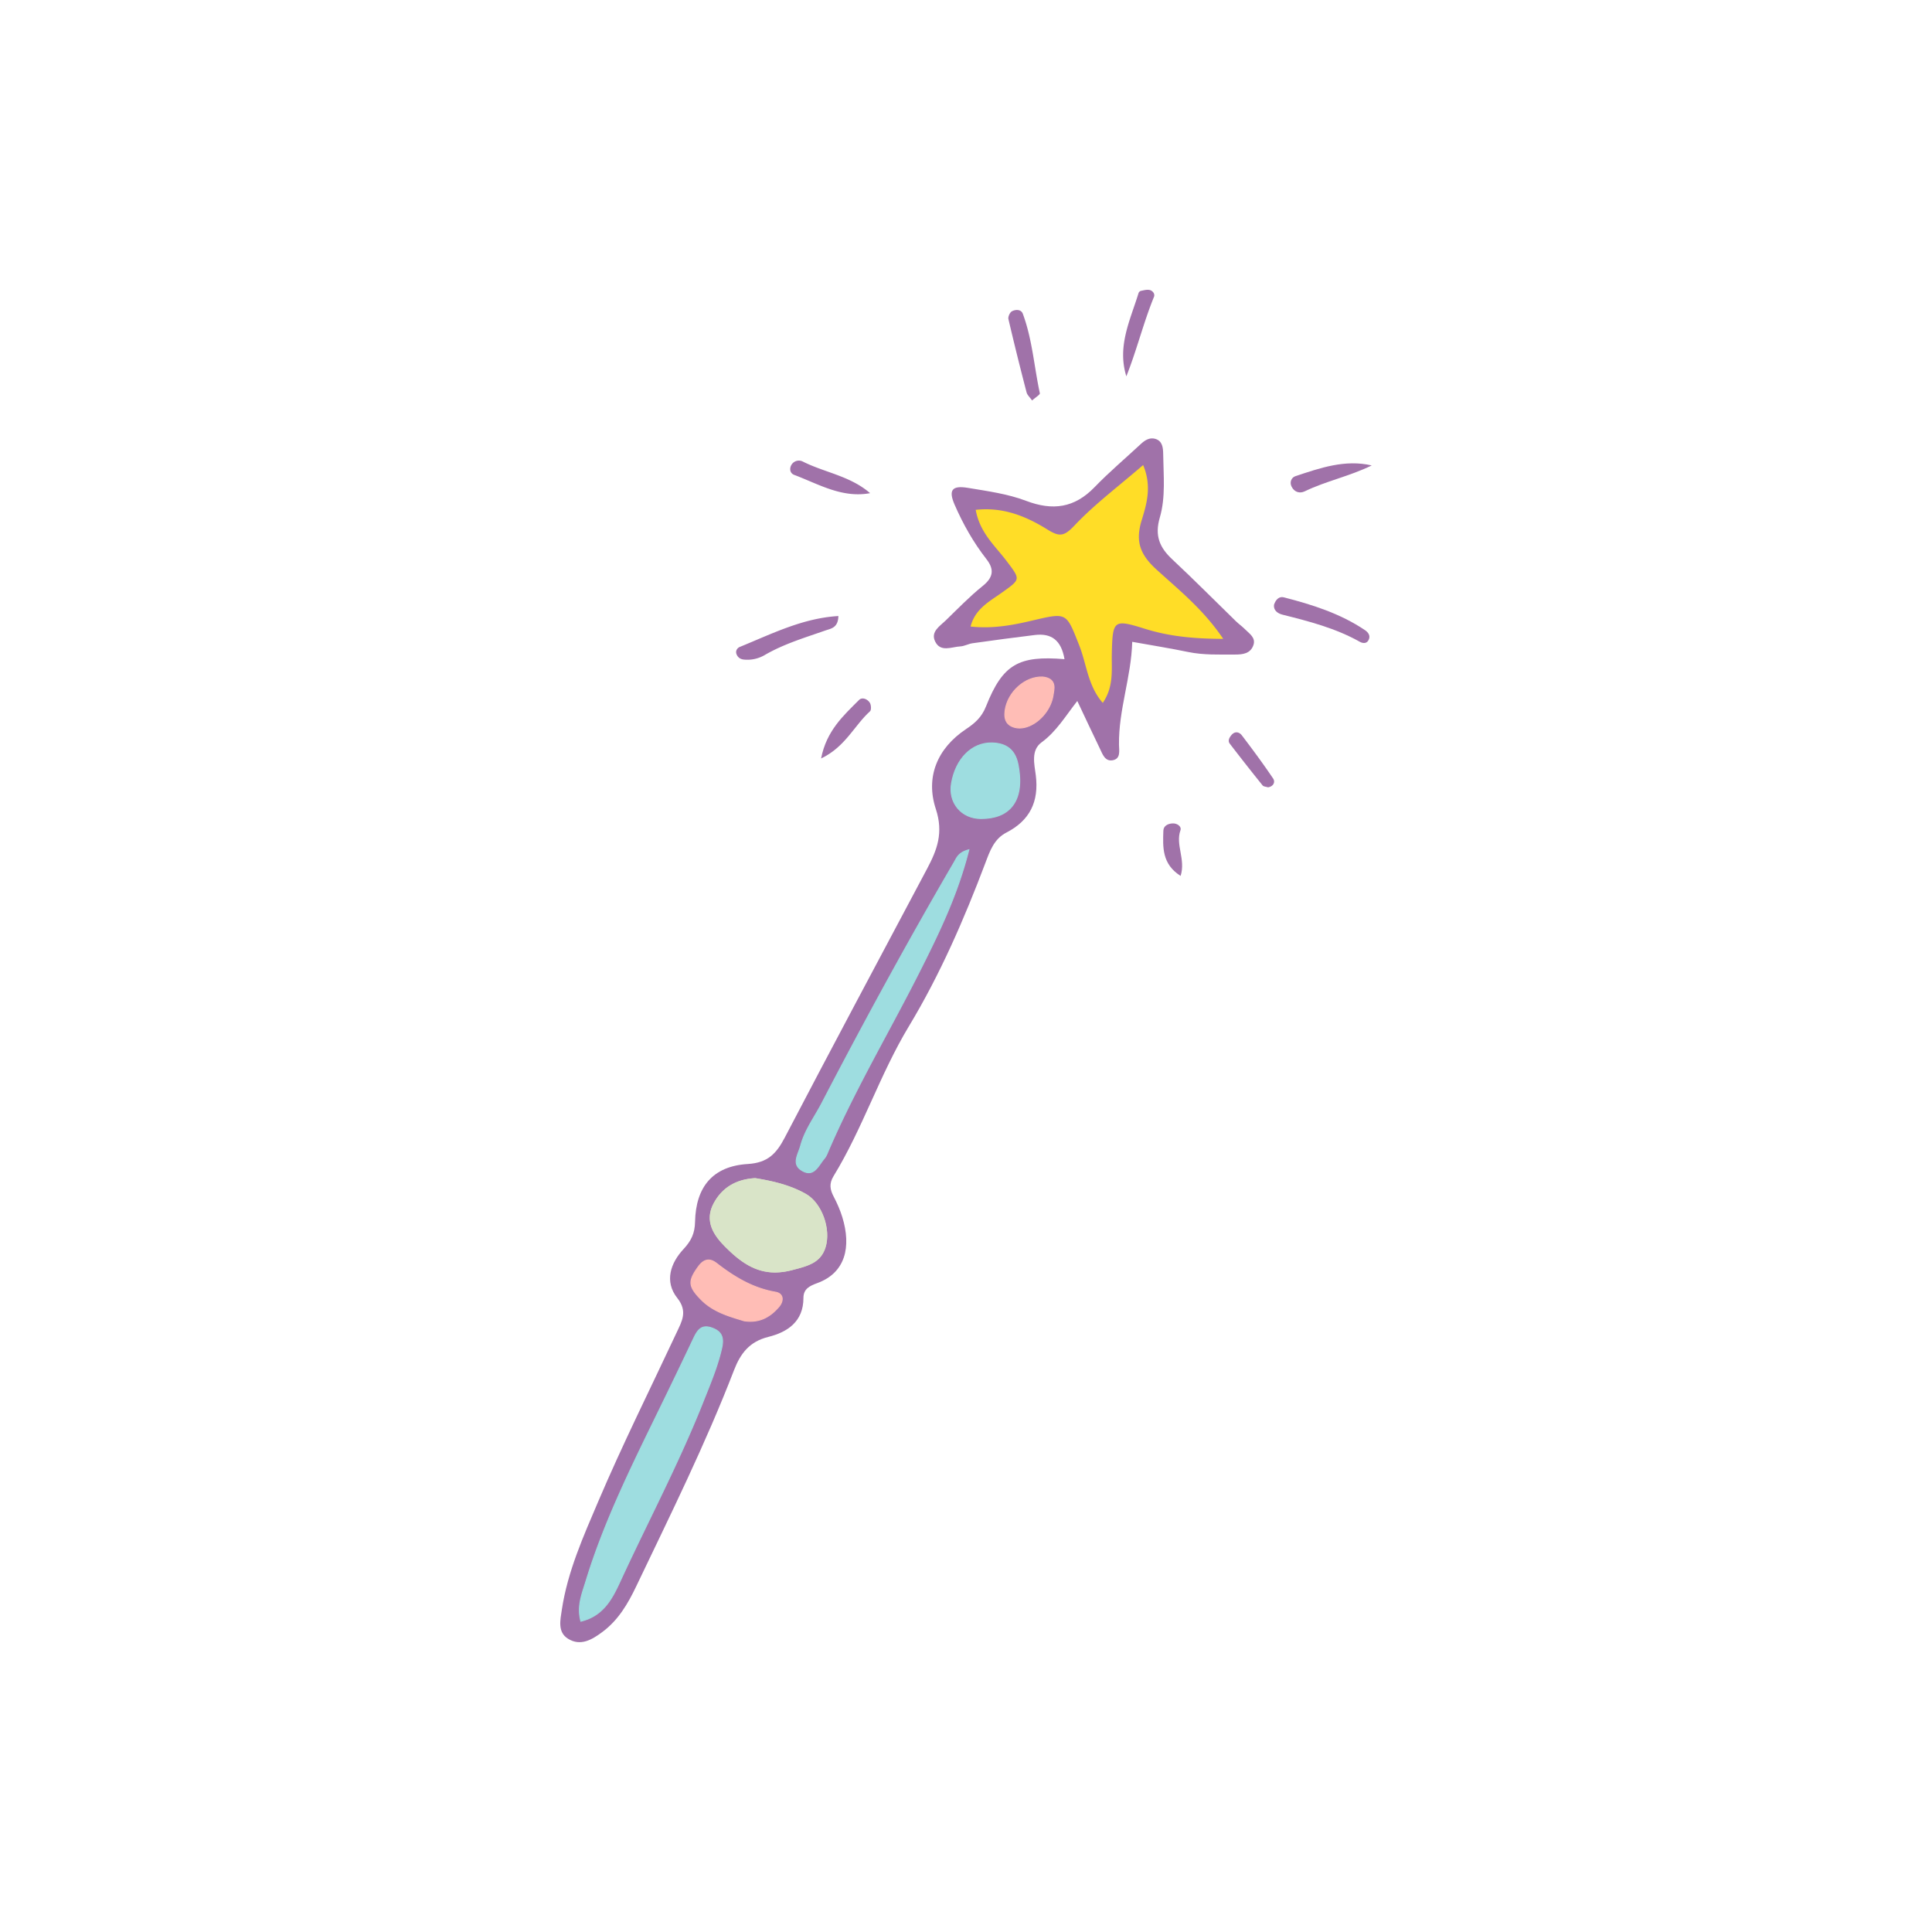 <svg data-bbox="57.999 29.999 84.001 140" viewBox="0 0 200 200" height="200" width="200" xmlns="http://www.w3.org/2000/svg" data-type="color">
    <g>
        <path d="M110.196 68.237c-.334-1.995-1.388-2.703-3.058-2.503-2.157.259-4.311.553-6.463.855-.427.06-.836.303-1.26.326-.915.048-2.064.643-2.617-.526-.472-.997.488-1.565 1.095-2.153 1.255-1.214 2.473-2.482 3.83-3.571 1.096-.879 1.234-1.703.4-2.774-1.352-1.734-2.43-3.636-3.304-5.65-.65-1.499-.28-2.015 1.384-1.737 2.029.338 4.115.619 6.02 1.343 2.763 1.049 5.011.735 7.091-1.42 1.513-1.568 3.188-2.977 4.784-4.465.42-.391.901-.691 1.463-.542.786.21.843.939.852 1.592.029 2.195.266 4.454-.347 6.552-.554 1.896-.024 3.117 1.293 4.347 2.23 2.083 4.378 4.254 6.565 6.383.313.304.674.558.981.867.448.452 1.114.855.846 1.628-.302.871-1.1.971-1.885.969-1.63-.005-3.26.07-4.88-.266-1.803-.375-3.624-.664-5.778-1.051-.098 3.652-1.422 7.041-1.37 10.661.009.604.204 1.46-.674 1.603-.789.128-1.033-.65-1.311-1.224-.758-1.566-1.493-3.143-2.331-4.915-1.228 1.565-2.167 3.166-3.7 4.283-1.123.819-.741 2.267-.598 3.397.346 2.754-.624 4.693-3.043 5.941-1.284.662-1.713 1.925-2.179 3.157-2.207 5.838-4.696 11.564-7.914 16.897-3.007 4.983-4.776 10.567-7.802 15.517-.476.779-.362 1.398.022 2.127.355.675.666 1.388.89 2.118.94 3.059.34 5.757-2.602 6.827-.782.285-1.425.596-1.424 1.53.004 2.464-1.673 3.548-3.634 4.036-1.962.489-2.886 1.719-3.551 3.442-2.955 7.657-6.599 15-10.132 22.392-.854 1.787-1.84 3.474-3.475 4.696-1.109.828-2.285 1.521-3.58.715-1.099-.683-.8-1.934-.637-3.015.596-3.943 2.222-7.567 3.755-11.168 2.519-5.915 5.394-11.676 8.121-17.501.551-1.178 1.174-2.201.076-3.582-1.372-1.724-.682-3.645.628-5.05.83-.89 1.184-1.666 1.209-2.841.077-3.634 1.847-5.765 5.46-5.986 2.075-.127 2.961-1.079 3.827-2.736 4.862-9.305 9.813-18.564 14.737-27.836 1.036-1.951 1.712-3.714.899-6.185-1.072-3.257.112-6.248 3.119-8.258.888-.593 1.619-1.199 2.079-2.361 1.73-4.365 3.379-5.278 8.123-4.885z" fill="#A072A9" data-color="1"/>
        <path d="M86.79 63.772c-.031 1.234-.771 1.294-1.348 1.496-2.129.745-4.294 1.391-6.266 2.534a3.546 3.546 0 0 1-2.17.476c-.344-.035-.594-.191-.741-.508-.179-.386.064-.698.327-.805 3.286-1.338 6.494-2.976 10.198-3.193z" fill="#A072A9" data-color="1"/>
        <path d="M131.884 62.605c.193-.584.566-.884 1.015-.769 2.948.757 5.842 1.672 8.406 3.398.383.258.612.645.331 1.089-.206.326-.589.272-.879.109-2.497-1.402-5.229-2.109-7.973-2.796-.532-.132-.969-.46-.9-1.031z" fill="#A072A9" data-color="1"/>
        <path d="M116.599 38.956c-.971-3.13.411-5.833 1.266-8.627a.37.37 0 0 1 .23-.216c.298-.059.617-.153.901-.096.326.065.59.404.463.715-1.093 2.677-1.773 5.492-2.86 8.224z" fill="#A072A9" data-color="1"/>
        <path d="M106.843 41.458c-.224-.321-.499-.557-.574-.846a308.304 308.304 0 0 1-1.878-7.582c-.055-.238.152-.693.364-.806.376-.2.95-.22 1.128.26.984 2.649 1.169 5.482 1.761 8.223.031.148-.413.399-.801.751z" fill="#A072A9" data-color="1"/>
        <path d="M142 48.182c-2.302 1.127-4.713 1.608-6.931 2.678-.511.246-1.066.103-1.361-.477-.246-.482-.002-.959.385-1.087 2.566-.854 5.14-1.757 7.907-1.114z" fill="#A072A9" data-color="1"/>
        <path d="M90.072 51.052c-2.902.538-5.317-.934-7.854-1.891-.494-.186-.502-.738-.256-1.091a.894.894 0 0 1 1.151-.287c2.275 1.144 4.896 1.481 6.959 3.269z" fill="#A072A9" data-color="1"/>
        <path d="M85 78.515c.558-2.877 2.316-4.441 3.938-6.065.313-.313.873-.087 1.111.306.135.224.164.742.017.874-1.627 1.462-2.545 3.685-5.066 4.885z" fill="#A072A9" data-color="1"/>
        <path d="M131.266 81.504c-.192-.064-.458-.069-.566-.203a224.344 224.344 0 0 1-3.394-4.318c-.231-.301-.041-.632.168-.884.363-.437.808-.337 1.089.033 1.108 1.459 2.202 2.932 3.225 4.451.253.372.039.832-.522.921z" fill="#A072A9" data-color="1"/>
        <path d="M122.216 90.674c-1.947-1.233-1.839-2.983-1.785-4.684.016-.488.445-.712.913-.75.513-.041.996.315.855.712-.534 1.502.561 3.001.017 4.722z" fill="#A072A9" data-color="1"/>
        <path d="M80.263 133.761c-2.328-.404-4.251-1.553-6.071-2.973-.736-.574-1.336-.442-1.911.352-1.066 1.473-1.027 2.036.284 3.377 1.289 1.318 2.971 1.753 4.473 2.216 1.609.235 2.711-.427 3.597-1.466.495-.58.511-1.353-.372-1.506z" fill="#FFBDB6" data-color="2"/>
        <path d="M77.675 136.83a4.36 4.36 0 0 1-.644-.049 90.56 90.56 0 0 1-.35-.106c-1.383-.42-2.95-.897-4.15-2.124-1.327-1.358-1.376-1.936-.288-3.439.313-.433.63-.667.969-.715.316-.046.646.07 1.01.354 2.182 1.702 4.048 2.616 6.05 2.964.467.081.643.319.709.505.111.313-.007.727-.309 1.081-.884 1.033-1.848 1.529-2.997 1.529zm-4.33-6.346c-.04 0-.08.003-.12.008-.312.045-.608.266-.905.677-1.059 1.464-1.015 1.991.279 3.314 1.183 1.209 2.671 1.662 4.11 2.099l.343.105c1.398.204 2.528-.256 3.547-1.451.28-.328.392-.705.292-.985-.083-.231-.302-.384-.636-.442-2.586-.449-4.614-1.829-6.092-2.982-.295-.23-.564-.343-.818-.343z" fill="#FFBDB6" data-color="2"/>
        <path d="M73.749 137.488c-1.126-.427-1.544.205-1.956 1.081-1.253 2.662-2.543 5.308-3.832 7.953-2.724 5.586-5.47 11.157-7.296 17.137-.412 1.348-.955 2.616-.537 4.173 2.274-.547 3.222-2.301 4.021-4.039 2.866-6.234 6.1-12.297 8.632-18.687.721-1.82 1.496-3.62 1.93-5.548.225-1.002.078-1.676-.962-2.07z" fill="#9EDDE0" data-color="3"/>
        <path d="M60.094 167.889l-.012-.045c-.368-1.37-.008-2.493.374-3.683.055-.172.11-.344.163-.517 1.781-5.83 4.48-11.364 7.09-16.715l.209-.429a647.308 647.308 0 0 0 3.832-7.952c.408-.868.841-1.55 2.016-1.105.962.365 1.25.98.992 2.125-.376 1.673-1.019 3.274-1.639 4.823-.098.244-.196.488-.292.732-1.663 4.196-3.661 8.319-5.593 12.306-1.011 2.086-2.056 4.242-3.04 6.383-.842 1.831-1.786 3.52-4.054 4.066l-.046.011zM73.101 137.4c-.643 0-.952.523-1.265 1.189-1.252 2.66-2.562 5.347-3.828 7.945l-.213.437c-2.608 5.348-5.306 10.878-7.084 16.701-.053.174-.109.347-.164.519-.373 1.162-.725 2.26-.384 3.582 2.193-.547 3.117-2.205 3.944-4.001.985-2.142 2.03-4.299 3.041-6.385 1.931-3.985 3.928-8.106 5.59-12.299l.292-.732c.619-1.545 1.26-3.143 1.635-4.808.207-.918.127-1.612-.932-2.013a1.758 1.758 0 0 0-.632-.135z" fill="#9EDDE0" data-color="3"/>
        <path d="M83.44 123.601c-1.664-.952-3.507-1.351-5.249-1.64l-.005-.001h-.005c-1.988.109-3.435.985-4.302 2.603-1.016 1.897.081 3.381 1.149 4.463 1.594 1.614 3.149 2.701 5.202 2.701.546 0 1.128-.077 1.755-.242l.174-.045c1.502-.392 2.799-.731 3.293-2.287.608-1.914-.37-4.613-2.012-5.552z" fill="#D9E4C8" data-color="4"/>
        <path d="M80.229 131.727c-2.053 0-3.608-1.088-5.202-2.701-1.068-1.082-2.165-2.566-1.149-4.463.867-1.618 2.314-2.494 4.302-2.603h.005l.005.001c1.743.289 3.585.688 5.249 1.64 1.643.939 2.62 3.638 2.011 5.553-.494 1.556-1.791 1.895-3.293 2.287l-.174.045a6.909 6.909 0 0 1-1.754.241zm-2.049-9.67c-1.949.109-3.368.967-4.217 2.552-.986 1.841.088 3.291 1.133 4.349 1.995 2.019 3.926 3.206 6.865 2.434l.174-.045c1.535-.401 2.748-.718 3.226-2.223.596-1.876-.36-4.519-1.967-5.439-1.651-.944-3.482-1.34-5.214-1.628z" fill="#D9E4C8" data-color="4"/>
        <path d="M126.575 66.056c-1.708-2.505-3.722-4.299-5.669-6.033-.398-.355-.81-.722-1.208-1.085-1.749-1.597-2.158-2.975-1.511-5.084.5-1.631 1.068-3.481.175-5.65l-.025-.062-.05.043c-.759.655-1.514 1.282-2.244 1.888-1.726 1.433-3.357 2.786-4.808 4.322-1.074 1.137-1.548 1.206-2.817.414-2.651-1.655-4.922-2.284-7.362-2.036l-.052.005.01.052c.341 1.818 1.354 3.025 2.334 4.192.274.327.558.665.817 1.006l.042.055c.728.959 1.093 1.441 1.033 1.834-.059.387-.531.723-1.47 1.391l-.085.061c-.175.125-.359.249-.536.37-1.106.753-2.25 1.531-2.66 3.066l-.015.055.056.006c2.355.24 4.427-.18 6.347-.63l.041-.01c3.461-.813 3.461-.813 4.688 2.292l.12.303c.244.616.427 1.28.603 1.922.377 1.371.767 2.789 1.79 3.972l.041.048.035-.052c.926-1.397.913-2.797.899-4.151a26.76 26.76 0 0 1 0-.85c.038-1.86.1-2.708.539-3.027.431-.313 1.238-.109 2.851.397 2.318.727 4.726 1.042 8.052 1.053h.091l-.052-.077z" fill="#FFDD27" data-color="5"/>
        <path d="M107.91 70.082c-1.821-.064-3.602 1.592-3.864 3.465-.121.866.108 1.527 1.018 1.76 1.44.369 3.295-1.007 3.841-2.838.093-.312.134-.64.185-.963.161-1.021-.43-1.353-1.18-1.424z" fill="#FFBDB6" data-color="2"/>
        <path d="M105.544 75.414c-.168 0-.333-.02-.492-.061-.849-.217-1.193-.811-1.053-1.814.27-1.932 2.096-3.572 3.913-3.506h.003c.499.047.84.198 1.042.461.188.245.249.587.18 1.018l-.026.168c-.04.266-.082.54-.16.801-.492 1.647-2.047 2.933-3.407 2.933zm2.264-5.286c-1.735 0-3.456 1.575-3.715 3.425-.132.945.189 1.504.982 1.707 1.407.36 3.245-1.003 3.783-2.806.076-.254.118-.526.158-.788l.026-.169c.064-.404.01-.721-.162-.944-.185-.241-.504-.379-.974-.424l-.098-.001z" fill="#FFBDB6" data-color="2"/>
        <path d="M102.678 76.908c-2.085-.043-3.746 1.625-4.181 4.194-.339 1.997 1.033 3.632 3.051 3.635 3.159.005 4.538-2.027 3.838-5.601-.299-1.526-1.229-2.198-2.708-2.228z" fill="#9EDDE0" data-color="3"/>
        <path d="M101.56 84.784h-.012c-.993-.001-1.863-.389-2.45-1.092-.584-.699-.814-1.622-.648-2.599.436-2.575 2.137-4.274 4.229-4.234 1.56.032 2.461.773 2.754 2.267.378 1.932.164 3.409-.636 4.389-.688.842-1.777 1.269-3.237 1.269zm1.042-7.829c-2.01 0-3.635 1.659-4.058 4.154-.161.949.062 1.844.627 2.521.568.68 1.412 1.056 2.377 1.057h.012c1.43 0 2.494-.415 3.163-1.234.77-.944.984-2.434.616-4.309-.282-1.442-1.153-2.158-2.661-2.189h-.076z" fill="#9EDDE0" data-color="3"/>
        <path d="M98.781 89.254c-4.779 8.199-9.322 16.53-13.705 24.95-.753 1.446-1.756 2.765-2.19 4.385-.246.92-1.003 1.942.177 2.612 1.222.693 1.661-.572 2.264-1.268.208-.24.322-.569.452-.869 2.73-6.334 6.255-12.254 9.357-18.393 2.001-3.961 3.966-7.973 5.163-12.703-1.079.278-1.244.817-1.518 1.286z" fill="#9EDDE0" data-color="3"/>
        <path d="M83.718 121.448c-.199 0-.422-.061-.678-.206-.97-.55-.678-1.332-.395-2.088.072-.191.146-.389.196-.578.304-1.135.894-2.137 1.464-3.105.247-.419.502-.852.729-1.289 4.716-9.06 9.199-17.221 13.706-24.952.033-.057.065-.114.096-.173.227-.416.484-.887 1.451-1.137l.078-.02-.02.079c-1.166 4.606-3.03 8.483-5.167 12.713-1.078 2.133-2.225 4.275-3.335 6.346-2.085 3.89-4.24 7.913-6.021 12.045a7.194 7.194 0 0 0-.065.155c-.107.257-.217.522-.394.726a5.765 5.765 0 0 0-.359.48c-.335.478-.703 1.004-1.286 1.004zm15.104-32.17c-4.506 7.729-8.988 15.889-13.703 24.948-.229.439-.485.874-.732 1.294-.567.963-1.153 1.959-1.454 3.081-.052.193-.127.394-.199.587-.281.751-.546 1.46.353 1.97.931.528 1.372-.102 1.839-.77.117-.168.239-.341.365-.487.167-.193.274-.451.378-.7l.066-.157c1.782-4.136 3.939-8.16 6.024-12.052 1.11-2.071 2.257-4.212 3.334-6.344 2.122-4.201 3.975-8.051 5.139-12.613-.862.244-1.091.663-1.312 1.069-.032.058-.064.117-.098.174z" fill="#9EDDE0" data-color="3"/>
    </g>
</svg>
